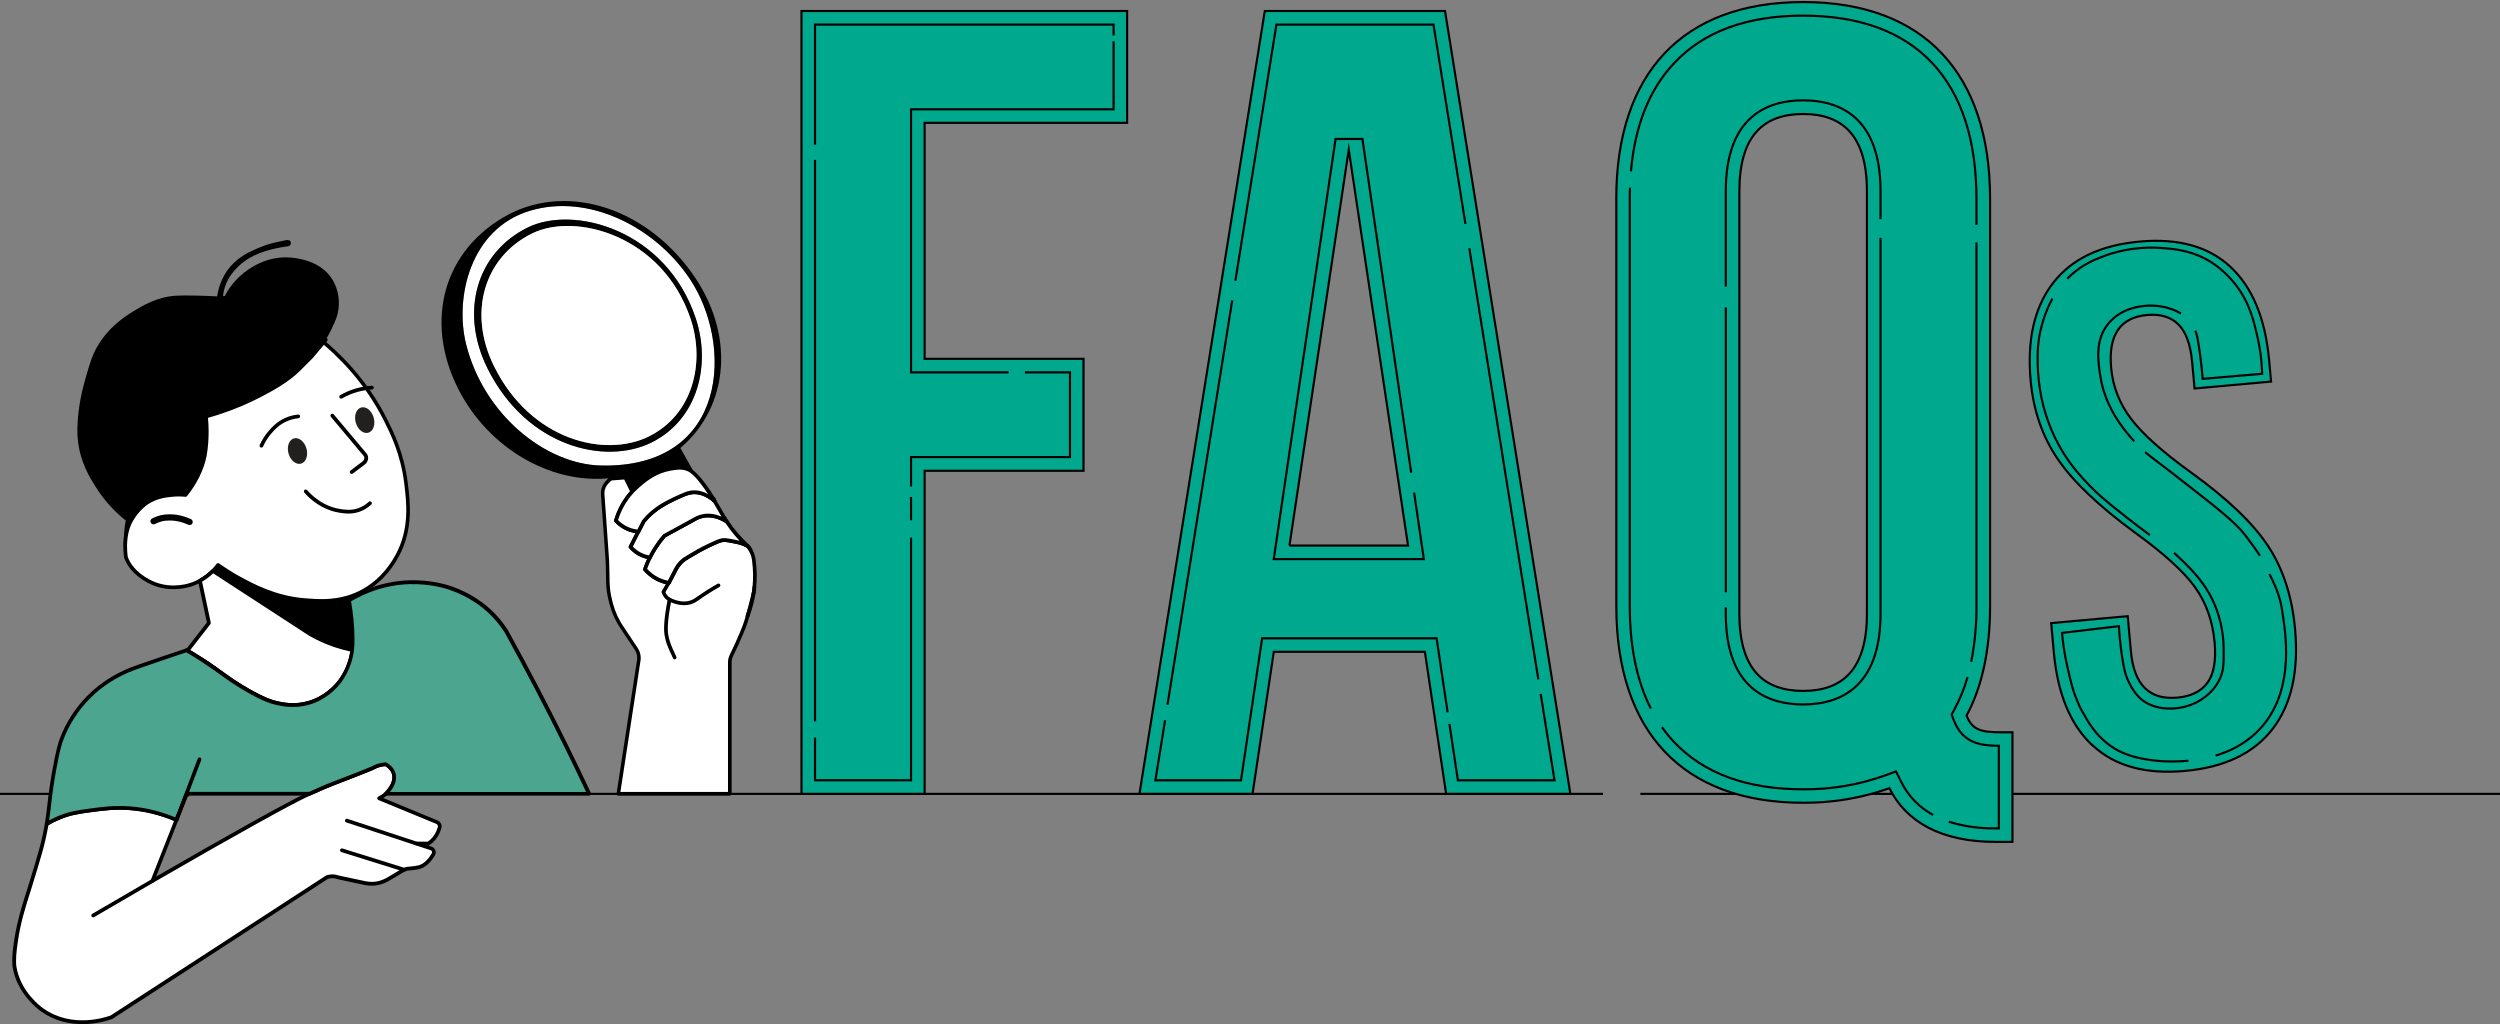 <svg width="498" height="204" viewBox="0 0 498 204" fill="none" xmlns="http://www.w3.org/2000/svg">
<rect x="0" y="0" width="498" height="204" fill="#808080" stroke="none"/>
<g clip-path="url(#clip0_1294_3)">
<path d="M137.306 55.383C130.357 45.117 117.179 38.496 105.564 41.984C93.702 45.547 90.542 59.277 92.85 68.56C96.349 82.612 108.691 92.507 119.743 92.738C145.173 93.275 146.182 68.485 137.314 55.383H137.306ZM129.786 88.142C120.587 92.713 104.927 89.076 97.118 73.395C91.518 62.137 94.918 50.366 105.093 45.332C114.3 40.769 132.657 45.778 138.555 63.302C141.665 72.536 139.109 83.513 129.786 88.142Z" fill="white"/>
<path d="M138.555 63.302C132.656 45.778 114.3 40.777 105.093 45.331C94.918 50.365 91.517 62.145 97.118 73.395C104.927 89.076 120.587 92.721 129.786 88.142C139.109 83.504 141.665 72.527 138.555 63.302ZM129.273 86.935C120.587 91.25 105.804 87.819 98.442 73.015C93.155 62.393 96.365 51.283 105.969 46.522C114.664 42.223 131.986 46.943 137.554 63.484C140.49 72.196 138.075 82.554 129.281 86.927L129.273 86.935Z" fill="black"/>
<path d="M129.273 86.926C120.587 91.241 105.804 87.811 98.442 73.006C93.156 62.384 96.365 51.275 105.97 46.513C114.664 42.215 131.986 46.935 137.554 63.475C140.49 72.188 138.075 82.545 129.281 86.918L129.273 86.926Z" fill="white"/>
<path d="M137.662 54.135C127.958 40.852 112.075 36.272 100.155 43.365C87.614 50.829 84.544 65.262 91.832 78.512C98.202 90.101 111.513 97.607 124.31 94.797L127.056 100.227L138.166 93.929L135.527 89.242C145.339 80.909 146.538 66.295 137.653 54.135H137.662ZM119.735 92.738C108.683 92.507 96.349 82.612 92.842 68.56C90.525 59.277 93.686 45.547 105.556 41.984C117.171 38.496 130.349 45.117 137.298 55.384C146.166 68.485 145.165 93.276 119.727 92.738H119.735Z" fill="black"/>
<path d="M326.76 158.139H497.999" stroke="black" stroke-width="0.429" stroke-miterlimit="10"/>
<path d="M0 158.139H319.316" stroke="black" stroke-width="0.429" stroke-miterlimit="10"/>
<path d="M184.185 71.478H215.835V93.78H184.185V158.132H159.657V2.191H224.521V24.469H184.185V71.47V71.478Z" fill="#00A88E" stroke="black" stroke-width="0.429" stroke-miterlimit="10"/>
<path d="M221.833 8.226V21.774H181.48V74.173H200.928" stroke="black" stroke-width="0.429" stroke-miterlimit="10"/>
<path d="M162.354 28.841V4.895H221.833V7.077" stroke="black" stroke-width="0.429" stroke-miterlimit="10"/>
<path d="M162.354 143.69V31.85" stroke="black" stroke-width="0.429" stroke-miterlimit="10"/>
<path d="M181.48 107.104V155.428H162.354V146.931" stroke="black" stroke-width="0.429" stroke-miterlimit="10"/>
<path d="M181.48 98.996V103.633" stroke="black" stroke-width="0.429" stroke-miterlimit="10"/>
<path d="M204.171 74.173H213.139V91.052H181.48V96.913" stroke="black" stroke-width="0.429" stroke-miterlimit="10"/>
<path d="M287.847 2.191H251.953L226.986 158.124H249.504L253.739 129.837H283.834L288.07 158.124H312.813L287.847 2.191ZM256.858 108.676L268.671 29.817L280.484 108.676H256.85H256.858Z" fill="#00A88E" stroke="black" stroke-width="0.429" stroke-miterlimit="10"/>
<path d="M232.562 140.393L245.459 59.839M288.368 141.897L286.167 127.15H251.415L247.204 155.437H230.155L232.082 143.476M306.906 138.235L309.661 155.437H290.411L288.724 144.195M292.686 49.449L306.435 135.334M246.087 55.929L254.261 4.902H285.555L291.917 44.605M281.113 94.177L271.393 27.684H266.049L253.731 111.378H283.628L281.692 98.128" stroke="black" stroke-width="0.429" stroke-miterlimit="10"/>
<path d="M321.962 39.62C321.962 14.673 335.115 0.414 359.188 0.414C383.261 0.414 396.422 14.673 396.422 39.62V120.703C396.422 129.391 394.859 136.739 391.74 142.534C392.848 145.427 394.643 145.873 398.656 145.873H400.881V167.704H397.539C386.611 167.704 379.72 163.695 376.361 157.016C370.852 158.967 365.036 159.951 359.196 159.909C335.123 159.909 321.97 145.658 321.97 120.703V39.62H321.962ZM346.481 122.265C346.481 133.408 351.387 137.632 359.188 137.632C366.989 137.632 371.894 133.4 371.894 122.265V38.075C371.894 26.932 366.989 22.708 359.188 22.708C351.387 22.708 346.481 26.94 346.481 38.075V122.265Z" fill="#00A88E" stroke="black" stroke-width="0.429" stroke-miterlimit="10"/>
<path d="M385.081 162.34C382.351 160.876 380.142 158.603 378.769 155.834L377.685 153.677L375.419 154.503C370.207 156.355 364.706 157.281 359.172 157.231C348.012 157.231 339.376 154.065 333.494 147.832C332.617 146.898 331.798 145.898 331.062 144.857M391.931 134.896C391.302 137.103 390.433 139.236 389.35 141.261L388.762 142.344L389.209 143.501C390.946 147.998 394.412 148.535 398.168 148.568V165.009H397.523C394.363 165.067 391.219 164.621 388.2 163.687M393.709 48.283V120.703C393.742 124.448 393.386 128.184 392.658 131.854M324.883 34.123C325.685 24.989 328.58 17.74 333.527 12.541C339.384 6.283 348.02 3.117 359.18 3.117C370.339 3.117 378.984 6.283 384.858 12.516C390.731 18.748 393.709 27.866 393.709 39.62V44.82M328.845 141.137C326.049 135.623 324.651 128.787 324.651 120.703V39.62C324.651 38.868 324.651 38.133 324.692 37.397M343.777 120.992V122.257C343.777 137.194 352.157 140.327 359.188 140.327C366.22 140.327 374.6 137.194 374.6 122.257V47.366M343.785 61.253V117.983M374.6 43.654V38.058C374.6 23.13 366.22 19.988 359.188 19.988C352.157 19.988 343.777 23.121 343.777 38.058V57.078" stroke="black" stroke-width="0.429" stroke-miterlimit="10"/>
<path d="M416.872 148.534C412.463 144.459 409.882 138.267 409.129 129.977L408.6 124.124L423.838 122.744L424.475 129.77C425.079 136.408 428.164 139.474 433.732 138.97C436.462 138.722 438.472 137.73 439.737 135.986C441.003 134.25 441.475 131.572 441.152 127.96C440.763 123.669 439.44 119.974 437.189 116.883C434.939 113.791 430.969 110.196 425.277 106.079C418.097 100.822 412.984 95.953 409.915 91.456C406.846 86.96 405.043 81.735 404.505 75.784C403.769 67.683 405.25 61.227 408.947 56.408C412.645 51.597 418.403 48.836 426.22 48.125C433.938 47.423 439.977 49.117 444.337 53.192C448.696 57.276 451.253 63.467 452.005 71.758L452.394 76.007L437.156 77.387L436.677 72.114C436.354 68.6 435.436 66.096 433.93 64.616C432.416 63.128 430.34 62.508 427.701 62.748C422.324 63.236 419.941 66.749 420.537 73.287C420.876 76.999 422.192 80.371 424.483 83.405C426.775 86.447 430.77 90.018 436.462 94.126C443.733 99.367 448.854 104.269 451.832 108.815C454.81 113.37 456.588 118.867 457.176 125.306C457.937 133.705 456.448 140.334 452.709 145.194C448.961 150.063 443.137 152.857 435.229 153.568C427.411 154.279 421.306 152.601 416.897 148.517L416.872 148.534Z" fill="#00A88E" stroke="black" stroke-width="0.429" stroke-miterlimit="10"/>
<path d="M450.169 110.691C449.524 109.675 448.374 108.096 447.406 106.815C445.14 103.822 441.45 101.086 434.112 95.333C430.373 92.398 428.644 91.2 427.312 90.067" stroke="black" stroke-width="0.429" stroke-miterlimit="10"/>
<path d="M441.351 150.518C443.998 149.724 446.86 148.369 449.317 146.062C457.093 138.78 455.447 127.307 454.768 122.702C454.487 120.793 454.272 118.569 452.08 114.354" stroke="black" stroke-width="0.429" stroke-miterlimit="10"/>
<path d="M433.078 110.138C433.359 110.386 433.665 110.667 434.021 111.006C436.734 113.601 439.687 116.486 441.474 121.231C442.864 124.918 442.955 128.158 442.955 129.348C442.955 131.754 443.054 133.357 442.194 135.225C440.688 138.491 437.661 139.896 436.809 140.251C433.541 141.623 429.008 141.574 426.303 139.086C424.789 137.689 423.912 135.589 423.697 135.052C423.308 134.068 423.143 133.258 422.977 132.357C422.663 130.621 422.291 128.067 422.075 124.727C418.303 125.174 414.531 125.628 410.759 126.075C410.908 127.778 411.197 130.142 411.834 132.894C412.661 136.465 412.926 137.68 414.167 140.541C414.407 141.094 415.176 142.392 415.367 142.731C416.053 143.954 418.27 147.972 422.861 149.956C426.65 151.592 431.241 151.725 433.268 151.683C433.847 151.675 434.782 151.65 435.94 151.543" stroke="black" stroke-width="0.429" stroke-miterlimit="10"/>
<path d="M408.839 59.491C407.648 61.624 407.077 63.575 406.755 64.707C405.828 67.972 405.87 70.568 405.919 72.783C405.994 76.081 406.622 82.942 410.825 89.894C412.794 93.151 414.895 95.333 416.334 96.829C417.542 98.086 419.006 99.466 423.788 103.203C425.69 104.69 427.121 105.765 428.238 106.583" stroke="black" stroke-width="0.429" stroke-miterlimit="10"/>
<path d="M437.305 65.865C437.611 66.609 437.751 67.303 437.826 67.816C437.95 68.559 438.074 69.312 438.182 70.089C438.446 71.949 438.645 73.751 438.777 75.47C442.731 75.131 446.677 74.792 450.632 74.453C450.541 71.56 450.144 69.146 449.73 67.336C448.977 63.98 448.133 60.211 445.18 56.508C443.071 53.862 440.854 52.465 440.332 52.143C436.535 49.812 432.937 49.564 430.331 49.39C424.805 49.018 420.636 50.44 419.138 51.002C417.534 51.614 415.474 52.391 413.273 54.176C412.736 54.606 412.247 55.053 411.801 55.516" stroke="black" stroke-width="0.429" stroke-miterlimit="10"/>
<path d="M423.73 86.282C421.712 83.802 419.238 80.116 418.419 75.115C417.931 72.097 417.236 67.832 419.975 64.468C422.862 60.93 427.536 60.864 428.479 60.88C429.116 60.88 432.011 60.922 434.443 62.476" stroke="black" stroke-width="0.429" stroke-miterlimit="10"/>
<path d="M425.128 87.919C424.714 87.448 424.235 86.902 423.73 86.282" stroke="black" stroke-width="0.429" stroke-miterlimit="10"/>
<path d="M67.296 62.384C66.998 63.599 66.319 64.98 65.972 65.691C65.6 66.459 65.227 67.104 64.905 67.633C64.863 67.674 62.067 71.022 62.026 71.055C59.611 73.469 59.445 73.634 59.379 73.701C57.12 75.941 53.646 77.767 51.934 78.66C49.386 79.999 45.721 81.653 41.014 82.959C41.097 83.703 41.179 84.719 41.179 85.934C41.179 86.48 41.171 88.786 40.766 90.811C40.087 94.217 38.259 96.953 36.961 98.582C36.282 98.515 35.339 98.466 34.231 98.582C33.048 98.697 31.211 98.887 29.35 100.069C29.35 100.069 27.464 101.26 26.124 103.624C25.048 105.525 24.692 108.088 25.056 110.948C25.023 110.849 24.99 110.749 24.965 110.642C24.544 109.137 24.651 107.368 24.717 106.261C24.784 105.194 24.924 104.318 25.048 103.698C23.137 102.161 20.912 99.962 19.009 96.92C17.843 95.06 16.031 92.093 15.535 87.91C15.32 86.133 15.419 84.761 15.535 83.198C15.585 82.545 15.816 79.57 17.049 75.321C17.917 72.32 18.356 70.824 19.307 69.154C21.623 65.095 24.982 62.979 26.587 61.996C28.291 60.954 31.195 59.169 34.909 58.912C36.729 58.788 40.435 58.912 41.113 58.937C42.015 58.97 42.76 59.003 43.256 59.036C43.471 57.581 44.075 55.226 45.878 53.109C47.632 51.059 49.717 50.15 51.52 49.373C53.307 48.605 54.829 48.29 55.3 48.2C55.971 48.067 56.541 47.91 57.013 47.836C57.203 47.803 57.402 47.811 57.6 47.869C57.633 47.885 57.675 47.894 57.7 47.91C57.939 48.026 57.981 48.414 57.89 48.671C57.799 48.894 57.584 49.034 57.352 49.059C56.93 49.109 56.359 49.191 55.698 49.324C53.671 49.737 49.948 50.481 47.152 53.399C46.59 53.986 45.465 55.184 44.828 57.11C44.58 57.863 44.472 58.516 44.422 58.978C44.538 58.978 44.662 58.962 44.778 58.962C45.407 57.755 46.788 55.515 49.41 53.73C50.461 53.01 53.572 50.96 57.848 51.307C58.924 51.398 63.987 51.803 66.336 55.879C67.486 57.871 67.767 60.367 67.271 62.376L67.296 62.384Z" fill="black"/>
<path d="M79.15 110.634C78.497 111.849 76.511 115.42 72.284 117.743C71.316 118.272 70.365 118.668 69.43 118.958C66.204 119.958 63.218 119.735 60.876 119.561C54.862 119.115 50.362 116.668 47.649 115.18C45.837 114.196 44.406 113.238 43.43 112.535C43.215 112.824 42.884 113.246 42.404 113.725C41.784 114.353 40.923 115.073 39.823 115.676C39.319 115.957 38.756 116.205 38.136 116.42C37.532 116.627 33.594 117.891 29.615 115.759C28.912 115.378 26.058 113.849 25.082 110.94C24.718 108.071 25.065 105.517 26.149 103.616C27.489 101.252 29.375 100.061 29.375 100.061C31.236 98.879 33.073 98.697 34.256 98.573C35.364 98.458 36.307 98.507 36.986 98.573C38.284 96.945 40.113 94.209 40.791 90.803C41.196 88.778 41.205 86.472 41.205 85.926C41.205 84.711 41.122 83.694 41.039 82.95C45.746 81.644 49.403 79.991 51.959 78.652C53.663 77.759 57.146 75.933 59.404 73.692C59.47 73.626 59.636 73.461 62.051 71.047C62.093 71.006 64.888 67.658 64.93 67.625C64.798 67.84 64.674 68.038 64.566 68.212C71.358 73.949 74.989 79.958 76.859 83.686C78.166 86.29 80.192 90.423 80.912 96.242C81.392 100.119 82.029 105.319 79.175 110.617L79.15 110.634Z" fill="white"/>
<path d="M64.086 120.09C62.92 120.09 61.836 120.008 60.852 119.933C54.747 119.479 50.189 116.99 47.467 115.511C46.11 114.767 44.779 113.94 43.505 113.056C43.248 113.378 42.967 113.692 42.669 113.998C41.867 114.808 40.973 115.486 39.997 116.015C39.443 116.321 38.855 116.577 38.252 116.784C37.168 117.148 33.338 118.189 29.433 116.098C26.381 114.453 25.189 112.452 24.718 111.064C24.718 111.039 24.701 111.014 24.701 110.989C24.321 107.997 24.701 105.385 25.81 103.434C27.076 101.202 28.813 99.979 29.144 99.764C29.144 99.764 29.152 99.764 29.16 99.756C31.096 98.524 33.04 98.334 34.198 98.21C35.05 98.127 35.927 98.119 36.796 98.193C38.657 95.821 39.898 93.242 40.402 90.746C40.766 88.902 40.808 86.778 40.808 85.943C40.808 84.968 40.75 83.975 40.642 83.008C40.626 82.826 40.733 82.661 40.915 82.612C44.729 81.554 48.377 80.115 51.76 78.346C53.431 77.47 56.898 75.651 59.115 73.453C59.156 73.411 59.247 73.32 60.041 72.527L61.754 70.816C61.795 70.766 62.531 69.89 63.185 69.105C64.599 67.418 64.608 67.41 64.624 67.394C64.756 67.261 64.972 67.245 65.12 67.361C65.269 67.476 65.311 67.683 65.211 67.848C65.145 67.964 65.079 68.072 65.013 68.171C70.158 72.576 74.237 77.751 77.148 83.554C78.398 86.05 80.499 90.233 81.235 96.234C81.715 100.111 82.368 105.426 79.457 110.832C77.728 114.039 75.37 116.486 72.442 118.09C71.507 118.602 70.522 119.024 69.521 119.338C67.586 119.941 65.741 120.115 64.07 120.115L64.086 120.09ZM43.43 112.171C43.505 112.171 43.579 112.196 43.645 112.237C44.977 113.188 46.383 114.073 47.823 114.858C50.495 116.313 54.962 118.751 60.901 119.189C63.251 119.363 66.171 119.586 69.323 118.602C70.282 118.305 71.217 117.908 72.111 117.42C74.907 115.883 77.165 113.544 78.828 110.46C81.624 105.261 80.987 100.086 80.524 96.309C79.804 90.431 77.736 86.323 76.503 83.868C73.633 78.14 69.596 73.031 64.516 68.691C64.285 68.964 64.028 69.27 63.78 69.568C62.333 71.295 62.324 71.303 62.3 71.328L59.652 73.974C57.353 76.255 53.82 78.107 52.116 78.999C48.774 80.752 45.184 82.174 41.428 83.24C41.519 84.133 41.56 85.042 41.56 85.943C41.56 87.001 41.503 89.051 41.139 90.894C40.601 93.564 39.261 96.309 37.259 98.822C37.176 98.921 37.06 98.979 36.928 98.962C36.043 98.871 35.149 98.871 34.273 98.962C33.106 99.078 31.344 99.26 29.557 100.392C29.243 100.599 27.638 101.731 26.463 103.814C25.446 105.616 25.09 108.055 25.438 110.874C25.868 112.13 26.976 113.94 29.781 115.445C33.42 117.396 37.002 116.428 38.012 116.081C38.574 115.891 39.12 115.651 39.641 115.37C40.551 114.874 41.387 114.238 42.14 113.486C42.504 113.114 42.834 112.725 43.124 112.337C43.199 112.237 43.306 112.188 43.422 112.188L43.43 112.171Z" fill="black"/>
<path d="M70.167 129.48C70.101 130.051 69.993 130.629 69.828 131.241C69.174 133.696 67.991 135.308 67.735 135.647C66.883 136.779 64.814 139.11 61.34 140.053C58.652 140.78 56.435 140.326 55.169 140.053C54.209 139.846 52.795 139.441 49.767 137.738C46.657 135.994 44.82 134.564 42.934 133.225C41.503 132.208 39.584 130.927 37.201 129.538C37.284 129.513 37.367 129.48 37.449 129.456C38.839 127.67 40.221 125.893 41.61 124.107C41.015 121.297 40.419 118.495 39.824 115.684C40.932 115.081 41.784 114.362 42.404 113.733C48.865 117.933 55.326 122.14 61.779 126.339C63.077 127.083 64.74 127.893 66.742 128.571C67.966 128.984 69.116 129.274 70.167 129.48Z" fill="white"/>
<path d="M58.37 140.813C56.939 140.813 55.789 140.565 55.094 140.408C54.044 140.185 52.563 139.722 49.585 138.052C47.012 136.606 45.267 135.349 43.728 134.241C43.389 133.993 43.05 133.754 42.711 133.514C40.858 132.2 38.988 131.001 37.003 129.844C36.879 129.77 36.804 129.629 36.821 129.48C36.837 129.331 36.937 129.207 37.077 129.166H37.102C37.102 129.166 37.176 129.133 37.218 129.125L41.205 124.008L39.46 115.75C39.426 115.593 39.501 115.428 39.65 115.345C40.56 114.849 41.395 114.213 42.148 113.46C42.272 113.336 42.471 113.312 42.62 113.411L47.285 116.444C52.191 119.635 57.096 122.826 62.002 126.017C63.541 126.893 65.187 127.637 66.874 128.207C67.983 128.579 69.116 128.885 70.249 129.108C70.44 129.15 70.572 129.323 70.547 129.513C70.481 130.125 70.365 130.712 70.2 131.324C69.579 133.655 68.487 135.275 68.041 135.862C67.073 137.151 64.922 139.457 61.448 140.4C60.339 140.706 59.297 140.805 58.37 140.805V140.813ZM37.88 129.497C39.7 130.58 41.428 131.696 43.149 132.911C43.488 133.15 43.827 133.398 44.167 133.646C45.763 134.795 47.409 135.986 49.949 137.407C52.844 139.028 54.251 139.466 55.252 139.681C56.418 139.937 58.594 140.408 61.249 139.681C64.508 138.796 66.527 136.622 67.445 135.415C67.859 134.861 68.893 133.34 69.48 131.133C69.604 130.671 69.695 130.224 69.761 129.77C68.711 129.546 67.66 129.257 66.635 128.918C64.897 128.331 63.201 127.571 61.605 126.653C56.683 123.454 51.777 120.263 46.872 117.073L42.462 114.204C41.784 114.857 41.048 115.411 40.254 115.874L41.983 124.033C42.008 124.14 41.983 124.256 41.908 124.339L37.888 129.505L37.88 129.497Z" fill="black"/>
<path d="M85.313 168.034H82.947C83.923 168.356 84.9 168.679 85.876 169.001C86.372 169.166 86.579 169.745 86.314 170.191C85.735 171.175 84.775 172.398 83.452 172.746C82.947 172.878 81.955 172.994 81.136 173.051C80.474 173.093 78.356 174.589 77.024 175.283C76.594 175.506 75.543 176.036 74.104 176.052C73.533 176.052 73.053 175.986 72.723 175.912C70.952 175.531 69.174 175.159 67.403 174.779C67.056 174.647 66.452 174.473 65.724 174.589C65.484 174.622 65.269 174.688 65.087 174.754L22.203 202.628C21.566 202.867 14.418 205.455 8.421 201.198C7.85 200.793 3.78 197.809 2.912 192.708C2.829 192.237 2.63 190.898 3.242 187.087C3.937 182.731 4.913 180.078 6.113 176.184C7.801 170.704 8.644 167.968 9.24 164.504C9.265 164.38 9.281 164.256 9.306 164.141C10.042 163.694 10.886 163.248 11.854 162.851C13.98 161.975 15.717 161.727 18.025 161.421C20.399 161.107 22.724 160.793 25.628 160.983C27.803 161.123 31.195 161.603 35.157 163.322L30.368 175.482C46.325 166.248 57.692 159.966 60.794 158.52C61.1 158.379 61.389 158.247 61.671 158.123C63.615 157.238 64.889 156.701 64.889 156.701C66.948 155.841 68.007 155.494 71.424 154.139C73.211 153.428 74.112 153.072 74.278 152.981C74.468 152.874 74.906 152.626 75.56 152.444C76.089 152.295 76.536 152.254 76.842 152.237C77.215 152.444 78.083 152.99 78.414 154.015C78.902 155.519 77.885 156.891 77.504 157.404C77.297 157.685 77.074 157.924 76.859 158.123C76.354 158.586 75.85 158.867 75.519 159.016C79.159 160.52 82.798 162.016 86.438 163.521C86.438 163.521 86.918 163.669 87.307 163.934C87.563 164.174 87.654 164.537 87.563 164.876C87.348 165.637 86.91 166.678 85.983 167.521C85.76 167.728 85.537 167.893 85.322 168.034H85.313Z" fill="white"/>
<path d="M16.395 204C13.889 204 10.936 203.438 8.206 201.495C7.412 200.933 3.408 197.85 2.539 192.766C2.465 192.328 2.233 190.981 2.87 187.029C3.457 183.384 4.243 180.863 5.162 177.953C5.352 177.35 5.542 176.73 5.749 176.077C7.428 170.621 8.272 167.877 8.868 164.446C8.884 164.355 8.901 164.273 8.909 164.19L8.926 164.091C8.942 163.983 9.008 163.884 9.099 163.826C9.943 163.314 10.812 162.876 11.697 162.512C13.922 161.594 15.792 161.346 17.959 161.057C20.292 160.743 22.699 160.421 25.636 160.611C28.903 160.826 32.154 161.619 35.29 162.975C35.472 163.058 35.563 163.264 35.488 163.454L31.096 174.622C45.506 166.29 57.311 159.718 60.628 158.181L61.505 157.776C63.432 156.899 64.723 156.354 64.74 156.354C65.873 155.883 66.717 155.56 67.792 155.147C68.661 154.816 69.744 154.403 71.283 153.791C72.764 153.204 73.939 152.741 74.096 152.659C74.294 152.543 74.766 152.279 75.452 152.088C75.891 151.964 76.346 151.89 76.817 151.865C76.892 151.865 76.958 151.873 77.016 151.915C77.628 152.254 78.43 152.865 78.761 153.907C79.307 155.593 78.207 157.073 77.793 157.635C77.587 157.916 77.355 158.172 77.099 158.404C76.85 158.635 76.594 158.817 76.362 158.974C78.248 159.751 80.143 160.536 82.029 161.313L86.554 163.182C86.653 163.215 87.117 163.372 87.505 163.636C87.505 163.636 87.514 163.636 87.522 163.644C87.538 163.661 87.555 163.669 87.572 163.686C87.919 164.008 88.051 164.521 87.919 164.992C87.596 166.133 87.025 167.083 86.231 167.811C86.008 168.017 85.768 168.199 85.52 168.364C85.462 168.406 85.388 168.422 85.313 168.422H85.272L85.991 168.662C86.331 168.769 86.604 169.034 86.728 169.365C86.852 169.704 86.819 170.076 86.637 170.39C86.025 171.423 84.999 172.737 83.543 173.117C82.972 173.266 81.938 173.382 81.16 173.432C80.829 173.456 79.704 174.134 78.885 174.638C78.298 174.994 77.694 175.366 77.198 175.622C76.776 175.837 75.667 176.416 74.112 176.432C73.632 176.432 73.136 176.391 72.656 176.292L67.337 175.159C67.337 175.159 67.296 175.151 67.279 175.143C66.791 174.953 66.27 174.895 65.79 174.969C65.617 174.994 65.443 175.035 65.269 175.101L22.418 202.95C22.418 202.95 22.368 202.975 22.343 202.983C21.897 203.148 19.498 204.008 16.404 204.008L16.395 204ZM9.637 164.372C9.629 164.438 9.612 164.504 9.604 164.57C9 168.05 8.156 170.803 6.469 176.283C6.262 176.945 6.072 177.573 5.881 178.168C4.938 181.177 4.185 183.549 3.615 187.145C3.209 189.691 3.093 191.534 3.284 192.642C4.103 197.436 7.891 200.354 8.644 200.883C14.361 204.934 21.119 202.628 22.046 202.28L64.897 174.432C64.897 174.432 64.946 174.407 64.971 174.399C65.211 174.308 65.443 174.25 65.683 174.217C66.287 174.126 66.924 174.192 67.519 174.415L72.814 175.539C73.244 175.63 73.682 175.672 74.112 175.672C75.494 175.655 76.495 175.134 76.867 174.944C77.338 174.696 77.934 174.333 78.505 173.985C79.804 173.192 80.631 172.704 81.119 172.671C81.988 172.613 82.931 172.489 83.361 172.382C84.56 172.068 85.462 170.91 86 170.001C86.074 169.885 86.082 169.745 86.033 169.613C86.008 169.538 85.933 169.414 85.76 169.356L82.831 168.389C82.658 168.331 82.55 168.158 82.583 167.976C82.616 167.794 82.765 167.662 82.956 167.662H85.206C85.388 167.538 85.561 167.397 85.727 167.249C86.422 166.612 86.918 165.777 87.207 164.777C87.265 164.579 87.207 164.364 87.075 164.223C86.744 164.008 86.331 163.876 86.331 163.876C86.322 163.876 86.314 163.876 86.297 163.868L81.756 161.991C79.63 161.115 77.504 160.239 75.378 159.363C75.237 159.305 75.155 159.173 75.146 159.024C75.146 158.875 75.229 158.743 75.361 158.677C75.676 158.528 76.139 158.271 76.602 157.842C76.817 157.643 77.024 157.42 77.198 157.18C77.554 156.709 78.48 155.453 78.05 154.13C77.802 153.378 77.223 152.899 76.743 152.617C76.371 152.642 76.007 152.708 75.651 152.808C75.047 152.973 74.633 153.204 74.46 153.304C74.269 153.411 73.55 153.692 71.556 154.486C70.009 155.097 68.925 155.511 68.057 155.85C66.998 156.255 66.154 156.577 65.029 157.048C65.021 157.048 63.739 157.585 61.819 158.462L60.951 158.858C58.155 160.156 47.665 165.901 30.558 175.804C30.417 175.887 30.252 175.87 30.128 175.763C30.004 175.655 29.962 175.49 30.02 175.341L34.678 163.52C31.716 162.281 28.672 161.553 25.603 161.355C22.741 161.165 20.474 161.47 18.083 161.793C15.626 162.124 14.021 162.363 11.986 163.206C11.192 163.537 10.398 163.926 9.637 164.38V164.372Z" fill="black"/>
<path d="M82.948 168.406C82.948 168.406 82.873 168.406 82.832 168.39L68.984 163.827C68.785 163.761 68.678 163.554 68.744 163.356C68.81 163.157 69.017 163.058 69.216 163.116L83.064 167.679C83.262 167.745 83.37 167.952 83.304 168.15C83.254 168.307 83.105 168.406 82.948 168.406Z" fill="black"/>
<path d="M80.515 173.63C80.515 173.63 80.44 173.63 80.407 173.614L68.007 169.737C67.808 169.679 67.701 169.464 67.759 169.266C67.817 169.067 68.032 168.96 68.222 169.018L80.622 172.894C80.821 172.952 80.928 173.167 80.871 173.366C80.821 173.523 80.672 173.63 80.515 173.63Z" fill="black"/>
<path d="M18.563 182.731C18.439 182.731 18.306 182.665 18.24 182.55C18.133 182.376 18.199 182.145 18.372 182.037C22.368 179.69 26.339 177.375 30.177 175.16C30.351 175.061 30.582 175.118 30.69 175.292C30.789 175.474 30.731 175.697 30.558 175.804C26.728 178.028 22.757 180.343 18.761 182.682C18.703 182.715 18.637 182.731 18.571 182.731H18.563Z" fill="black"/>
<path d="M37.201 158.743C37.126 158.743 37.052 158.726 36.977 158.701C36.655 158.577 36.498 158.214 36.63 157.9L39.277 151.179C39.401 150.857 39.765 150.7 40.08 150.832C40.402 150.956 40.559 151.32 40.427 151.634L37.78 158.354C37.681 158.602 37.449 158.751 37.201 158.751V158.743Z" fill="black"/>
<path d="M70.274 127.158C70.274 127.968 70.258 128.712 70.167 129.472C69.116 129.266 67.966 128.968 66.742 128.563C64.74 127.894 63.085 127.075 61.778 126.331C55.318 122.132 48.857 117.925 42.404 113.725C42.876 113.246 43.215 112.824 43.43 112.535C44.406 113.23 45.837 114.188 47.649 115.18C50.371 116.66 54.863 119.107 60.877 119.561C63.226 119.735 66.212 119.966 69.43 118.958C69.472 119.173 69.513 119.38 69.546 119.578C70.117 122.81 70.258 125.381 70.274 127.158Z" fill="black"/>
<path d="M77.496 157.404C77.876 156.891 78.894 155.519 78.406 154.015C78.075 152.99 77.206 152.444 76.834 152.238C76.536 152.254 76.081 152.295 75.552 152.444C74.906 152.626 74.46 152.874 74.269 152.981C74.104 153.072 73.202 153.428 71.415 154.139C67.999 155.494 66.948 155.842 64.88 156.701C64.88 156.701 63.606 157.23 61.662 158.123H37.201L35.157 163.322C31.195 161.611 27.803 161.132 25.628 160.983C22.724 160.793 20.391 161.107 18.025 161.421C15.709 161.735 13.98 161.975 11.854 162.851C10.895 163.248 10.042 163.694 9.306 164.141C9.703 161.768 9.794 160.33 10.075 158.115C10.233 156.891 10.456 155.42 10.812 153.436C11.573 149.212 11.995 147.964 12.342 147.071C13.963 142.889 16.396 140.152 17.554 138.97C20.548 135.92 23.609 134.449 25.082 133.763C26.207 133.242 28.548 132.44 33.189 130.87C34.827 130.316 36.216 129.853 37.209 129.522C39.6 130.911 41.511 132.192 42.942 133.209C44.836 134.548 46.664 135.978 49.775 137.722C52.803 139.425 54.217 139.83 55.177 140.037C56.442 140.309 58.659 140.764 61.348 140.037C64.822 139.094 66.891 136.763 67.743 135.631C67.999 135.292 69.182 133.672 69.835 131.225C70.001 130.613 70.109 130.035 70.175 129.464C70.266 128.704 70.282 127.96 70.282 127.15C70.266 125.373 70.133 122.802 69.554 119.57C72.177 117.991 75.635 116.511 79.82 116.081C84.875 115.561 88.746 116.801 89.582 117.073C94.223 118.619 97.077 121.273 97.846 122.033C99.219 123.372 100.179 124.678 100.824 125.67C104.894 133.035 108.931 140.748 112.893 148.807C114.432 151.94 115.921 155.04 117.361 158.115H76.85C77.066 157.916 77.289 157.677 77.496 157.396V157.404Z" fill="#4BA58F"/>
<path d="M9.298 164.513C9.224 164.513 9.149 164.488 9.092 164.447C8.967 164.364 8.91 164.224 8.934 164.075C9.191 162.529 9.323 161.38 9.456 160.157C9.53 159.504 9.604 158.834 9.704 158.065C9.894 156.602 10.126 155.106 10.448 153.362C11.209 149.146 11.631 147.873 11.995 146.931C13.17 143.889 15.006 141.046 17.29 138.706C20.392 135.54 23.568 134.061 24.925 133.424C26.075 132.887 28.408 132.093 33.065 130.514C34.711 129.961 36.093 129.498 37.094 129.167C37.193 129.134 37.309 129.142 37.4 129.2C39.402 130.366 41.288 131.581 43.166 132.912C43.505 133.151 43.844 133.399 44.183 133.647C45.78 134.796 47.426 135.987 49.966 137.408C52.861 139.029 54.267 139.467 55.268 139.682C56.435 139.938 58.61 140.409 61.266 139.682C64.525 138.797 66.543 136.623 67.462 135.416C67.875 134.862 68.909 133.341 69.497 131.134C69.654 130.556 69.761 130.002 69.819 129.432C69.894 128.779 69.927 128.101 69.919 127.158C69.902 124.761 69.662 122.232 69.199 119.636C69.174 119.487 69.24 119.33 69.373 119.248C72.657 117.272 76.156 116.082 79.788 115.71C84.519 115.222 88.3 116.255 89.698 116.718C93.975 118.14 96.804 120.488 98.111 121.761C99.244 122.868 100.27 124.108 101.139 125.464C101.139 125.464 101.147 125.48 101.155 125.489C105.333 133.044 109.395 140.839 113.233 148.642C114.772 151.767 116.277 154.9 117.708 157.958C117.766 158.074 117.75 158.206 117.684 158.313C117.617 158.421 117.493 158.487 117.369 158.487H76.859C76.702 158.487 76.57 158.396 76.512 158.247C76.454 158.107 76.495 157.941 76.611 157.834C76.826 157.636 77.033 157.412 77.207 157.173C77.562 156.702 78.489 155.445 78.059 154.123C77.811 153.37 77.231 152.891 76.752 152.61C76.379 152.635 76.015 152.701 75.66 152.8C75.056 152.965 74.642 153.197 74.469 153.296C74.278 153.403 73.558 153.684 71.565 154.478C70.018 155.09 68.934 155.503 68.066 155.842C67.007 156.247 66.163 156.569 65.038 157.04C65.03 157.04 63.747 157.578 61.828 158.454C61.779 158.479 61.729 158.487 61.671 158.487H37.458L35.505 163.455C35.472 163.546 35.398 163.62 35.299 163.662C35.208 163.703 35.1 163.703 35.009 163.662C31.948 162.339 28.78 161.562 25.603 161.355C22.741 161.165 20.474 161.471 18.084 161.794C15.627 162.124 14.022 162.364 11.987 163.207C11.143 163.554 10.299 163.976 9.497 164.472C9.439 164.505 9.373 164.53 9.307 164.53L9.298 164.513ZM37.152 129.936C36.167 130.266 34.844 130.705 33.288 131.234C28.805 132.755 26.331 133.589 25.223 134.11C23.899 134.73 20.814 136.168 17.811 139.235C15.594 141.5 13.823 144.253 12.682 147.204C12.326 148.113 11.921 149.353 11.168 153.503C10.854 155.238 10.622 156.718 10.432 158.165C10.332 158.925 10.258 159.595 10.184 160.248C10.068 161.264 9.96 162.24 9.778 163.43C10.407 163.083 11.044 162.777 11.689 162.513C13.914 161.595 15.784 161.347 17.951 161.058C20.284 160.744 22.691 160.421 25.628 160.611C28.772 160.818 31.899 161.562 34.926 162.827L36.829 157.983C36.887 157.842 37.019 157.743 37.176 157.743H61.563C63.45 156.883 64.707 156.363 64.724 156.354C65.857 155.883 66.701 155.561 67.776 155.148C68.645 154.817 69.728 154.404 71.267 153.792C72.748 153.205 73.922 152.742 74.08 152.659C74.278 152.544 74.75 152.279 75.436 152.089C75.875 151.965 76.33 151.891 76.801 151.866C76.876 151.866 76.942 151.874 77 151.915C77.612 152.254 78.415 152.866 78.745 153.908C79.291 155.594 78.191 157.074 77.778 157.636C77.778 157.636 77.72 157.718 77.686 157.76H116.749C115.392 154.875 113.978 151.932 112.53 148.989C108.7 141.203 104.638 133.424 100.469 125.885C99.625 124.588 98.649 123.389 97.549 122.323C96.291 121.091 93.553 118.826 89.425 117.454C88.068 116.999 84.412 116.007 79.821 116.479C76.379 116.834 73.054 117.95 69.927 119.785C70.365 122.331 70.597 124.819 70.614 127.175C70.614 128.142 70.589 128.853 70.506 129.539C70.44 130.142 70.324 130.738 70.159 131.349C69.538 133.68 68.446 135.301 67.999 135.887C67.032 137.177 64.881 139.483 61.406 140.426C58.577 141.194 56.195 140.682 55.053 140.426C54.002 140.202 52.522 139.739 49.544 138.07C46.971 136.623 45.225 135.367 43.687 134.259C43.348 134.011 43.008 133.771 42.669 133.532C40.858 132.25 39.038 131.077 37.11 129.944L37.152 129.936Z" fill="black"/>
<path d="M149.507 109.956C149.366 109.956 149.234 109.874 149.168 109.741C149.126 109.659 149.085 109.576 149.044 109.502C148.887 109.229 148.787 109.13 148.729 109.097C148.556 108.981 148.506 108.75 148.622 108.584C148.738 108.411 148.969 108.361 149.135 108.477C149.325 108.601 149.507 108.816 149.689 109.138C149.739 109.229 149.788 109.328 149.838 109.427C149.929 109.617 149.838 109.832 149.664 109.923C149.614 109.948 149.557 109.956 149.507 109.956Z" fill="black"/>
<path d="M136.255 120.553C135.27 120.553 134.468 120.272 134.096 120.14C133.831 120.049 133.517 119.933 133.211 119.76C132.855 119.562 132.557 119.314 132.317 119.008C132.086 118.718 131.92 118.396 131.796 118.024C131.763 117.917 131.779 117.809 131.829 117.718C132.193 117.123 132.541 116.528 132.888 115.916C132.987 115.734 133.219 115.676 133.393 115.776C133.575 115.875 133.641 116.106 133.533 116.28C133.211 116.858 132.888 117.404 132.549 117.958C132.632 118.181 132.747 118.379 132.888 118.553C133.07 118.784 133.285 118.966 133.558 119.115C133.814 119.256 134.087 119.355 134.336 119.446C134.815 119.619 136.106 120.074 137.487 119.628C138.042 119.446 138.389 119.206 138.786 118.917L138.852 118.867C140.093 117.991 141.475 117.115 142.939 116.288C143.121 116.189 143.344 116.247 143.444 116.429C143.543 116.611 143.485 116.834 143.303 116.933C141.855 117.751 140.507 118.611 139.283 119.479L139.216 119.528C138.803 119.818 138.373 120.124 137.711 120.339C137.198 120.504 136.702 120.562 136.238 120.562L136.255 120.553Z" fill="black"/>
<path d="M150.269 117.016C150.244 117.256 150.211 117.495 150.178 117.743C150.161 117.892 150.136 118.041 150.111 118.19C149.665 119.942 149.367 121.133 148.978 122.521V122.538C148.887 122.852 148.796 123.183 148.697 123.521C148.457 124.332 148.209 124.951 147.704 126.167C147.224 127.332 146.563 128.837 145.702 130.581C145.495 130.994 145.388 131.457 145.388 131.928V158.115H123.185C124.541 149.237 125.906 140.368 127.263 131.498C127.379 130.73 127.213 129.944 126.783 129.291C126.08 128.233 125.294 127.035 124.417 125.729C123.706 124.67 123.549 124.439 123.317 124.017C122.366 122.348 121.787 120.612 121.414 118.727C120.968 116.437 121.166 115.726 121.001 111.536C120.984 111.089 120.769 108.097 120.339 102.112C120.306 101.674 120.165 99.69 120.074 98.45C120.016 97.698 120.231 96.946 120.686 96.351C120.868 96.119 121.075 95.879 121.332 95.64C121.464 95.516 121.596 95.408 121.729 95.301C122.87 95.218 123.838 95.144 124.591 95.086L125.972 97.896C125.443 98.467 125.104 98.913 124.963 99.103C123.673 100.856 123.027 102.559 122.705 103.674C123.094 104.104 123.855 104.823 125.021 105.328C125.848 105.683 126.609 105.815 127.188 105.857C126.667 106.873 126.146 107.89 125.633 108.907C125.989 109.328 126.7 110.056 127.842 110.56C128.438 110.825 129 110.957 129.488 111.023C129.066 111.866 128.744 112.66 128.504 113.371C128.951 113.891 129.803 114.768 131.151 115.412C131.912 115.776 132.632 115.966 133.236 116.074C133.658 115.321 133.98 114.685 134.237 114.172C134.625 113.371 135.056 112.437 136.057 111.61C136.288 111.42 136.47 111.296 137.049 110.949C138.505 110.072 139.63 109.403 141.434 108.551C142.716 107.948 143.369 107.642 143.998 107.56C144.494 107.493 145.562 107.675 146.893 107.973C147.77 108.163 148.49 108.461 148.953 108.766C149.127 108.965 149.325 109.229 149.524 109.56C149.615 109.717 149.706 109.891 149.789 110.081C150.062 110.701 150.161 111.263 150.202 111.651C150.393 113.09 150.5 114.916 150.293 116.999L150.269 117.016Z" fill="white"/>
<path d="M145.387 158.495H123.184C123.077 158.495 122.969 158.445 122.903 158.362C122.828 158.28 122.804 158.172 122.82 158.065C124.177 149.187 125.542 140.317 126.898 131.448C127.006 130.77 126.849 130.076 126.477 129.505C125.773 128.447 124.988 127.249 124.111 125.943L124.028 125.819C123.383 124.86 123.234 124.628 122.994 124.215C122.084 122.611 121.463 120.9 121.05 118.817C120.744 117.263 120.735 116.387 120.711 114.792C120.702 113.981 120.686 112.973 120.628 111.568C120.611 111.146 120.421 108.451 119.966 102.161C119.941 101.847 119.867 100.731 119.784 99.665L119.701 98.499C119.635 97.648 119.883 96.813 120.388 96.143C120.603 95.862 120.826 95.614 121.075 95.383C121.207 95.259 121.356 95.135 121.505 95.027C121.571 94.978 121.645 94.953 121.728 94.953C122.845 94.87 123.813 94.796 124.566 94.738C124.715 94.73 124.863 94.812 124.93 94.945L126.311 97.755C126.377 97.895 126.352 98.061 126.253 98.168C125.715 98.747 125.376 99.202 125.269 99.35C124.326 100.632 123.606 102.062 123.126 103.599C123.705 104.194 124.408 104.682 125.17 105.004C125.823 105.285 126.51 105.451 127.213 105.5C127.337 105.509 127.453 105.583 127.511 105.691C127.569 105.798 127.577 105.93 127.511 106.046C127.122 106.815 126.733 107.575 126.336 108.344L126.063 108.873C126.601 109.452 127.254 109.923 127.974 110.237C128.47 110.452 128.991 110.601 129.521 110.667C129.637 110.683 129.744 110.758 129.802 110.865C129.86 110.973 129.86 111.097 129.802 111.204C129.463 111.882 129.165 112.593 128.909 113.304C129.397 113.849 130.183 114.56 131.291 115.089C131.845 115.354 132.424 115.544 133.02 115.668C133.326 115.114 133.607 114.577 133.88 114.023L133.938 113.907C134.319 113.138 134.782 112.179 135.8 111.336C136.048 111.13 136.238 111.006 136.834 110.642C138.207 109.815 139.39 109.104 141.251 108.228C142.533 107.625 143.236 107.294 143.923 107.203C144.411 107.137 145.321 107.261 146.943 107.625C147.811 107.815 148.589 108.112 149.135 108.468C149.16 108.484 149.193 108.509 149.209 108.534C149.441 108.799 149.639 109.088 149.813 109.385C149.921 109.576 150.012 109.757 150.094 109.939C150.326 110.477 150.475 111.039 150.533 111.617C150.773 113.411 150.806 115.246 150.624 117.04C150.599 117.28 150.566 117.528 150.533 117.776C150.516 117.924 150.491 118.073 150.467 118.222C150.467 118.222 150.467 118.255 150.458 118.28L150.252 119.082C149.912 120.396 149.648 121.429 149.325 122.595C149.325 122.603 149.325 122.62 149.317 122.628C149.226 122.942 149.135 123.264 149.035 123.611C148.796 124.446 148.539 125.075 148.026 126.298C147.414 127.769 146.744 129.266 146.016 130.737C145.834 131.101 145.743 131.506 145.743 131.919V158.106C145.743 158.313 145.578 158.478 145.371 158.478L145.387 158.495ZM123.623 157.751H145.015V131.935C145.015 131.415 145.139 130.894 145.371 130.423C146.09 128.968 146.761 127.488 147.364 126.033C147.861 124.835 148.109 124.223 148.341 123.43C148.44 123.082 148.531 122.76 148.622 122.446V122.429C148.953 121.264 149.217 120.231 149.548 118.916L149.755 118.106C149.78 117.966 149.797 117.833 149.813 117.693C149.846 117.453 149.871 117.214 149.896 116.982C150.078 115.246 150.045 113.477 149.813 111.725C149.763 111.212 149.631 110.716 149.424 110.253C149.358 110.096 149.275 109.939 149.176 109.774C149.035 109.534 148.87 109.295 148.68 109.08C148.225 108.79 147.538 108.534 146.785 108.369C146.239 108.245 144.593 107.881 144.022 107.964C143.443 108.038 142.782 108.352 141.565 108.923C139.737 109.782 138.571 110.485 137.214 111.303C136.66 111.642 136.478 111.758 136.263 111.931C135.378 112.667 134.964 113.51 134.6 114.254L134.542 114.37C134.22 115.015 133.889 115.643 133.533 116.288C133.458 116.428 133.301 116.503 133.144 116.47C132.391 116.346 131.655 116.106 130.96 115.783C129.62 115.139 128.71 114.271 128.189 113.651C128.106 113.552 128.081 113.411 128.123 113.287C128.354 112.634 128.619 111.981 128.909 111.345C128.478 111.254 128.065 111.121 127.66 110.94C126.766 110.543 125.955 109.939 125.318 109.187C125.219 109.071 125.203 108.914 125.269 108.774L125.658 108.022C125.964 107.418 126.278 106.806 126.584 106.203C125.988 106.112 125.401 105.947 124.847 105.707C123.929 105.31 123.085 104.707 122.407 103.963C122.316 103.864 122.291 103.731 122.324 103.607C122.82 101.905 123.598 100.334 124.64 98.921C124.748 98.78 125.037 98.383 125.5 97.871L124.342 95.515C123.656 95.573 122.812 95.631 121.836 95.705C121.736 95.779 121.645 95.862 121.546 95.953C121.331 96.151 121.133 96.366 120.942 96.614C120.545 97.135 120.355 97.788 120.405 98.466L120.487 99.631C120.562 100.698 120.644 101.814 120.669 102.128C121.124 108.427 121.315 111.121 121.331 111.559C121.389 112.965 121.397 113.981 121.414 114.8C121.439 116.403 121.447 117.205 121.736 118.693C122.134 120.694 122.721 122.339 123.598 123.868C123.821 124.256 123.97 124.479 124.607 125.43L124.69 125.554C125.567 126.868 126.352 128.059 127.056 129.117C127.535 129.844 127.726 130.72 127.593 131.588C126.261 140.317 124.921 149.046 123.581 157.784L123.623 157.751Z" fill="black"/>
<path d="M150.12 118.554C150.12 118.554 150.062 118.554 150.029 118.546C149.83 118.496 149.706 118.289 149.756 118.091C149.838 117.768 149.88 117.405 149.896 117C149.896 116.793 150.078 116.628 150.277 116.636C150.484 116.636 150.641 116.818 150.641 117.016C150.624 117.471 150.575 117.892 150.475 118.264C150.434 118.43 150.277 118.546 150.111 118.546L150.12 118.554Z" fill="black"/>
<path d="M148.937 108.782C148.474 108.477 147.746 108.179 146.877 107.989C145.546 107.699 144.478 107.509 143.982 107.575C143.353 107.658 142.7 107.964 141.418 108.567C139.614 109.419 138.489 110.088 137.033 110.965C136.454 111.312 136.272 111.436 136.041 111.626C135.04 112.453 134.618 113.387 134.221 114.188C133.964 114.701 133.642 115.337 133.22 116.09C132.616 115.99 131.896 115.792 131.135 115.428C129.787 114.784 128.935 113.916 128.488 113.387C128.736 112.676 129.059 111.882 129.472 111.039C129.753 110.469 130.084 109.865 130.473 109.254C131.094 108.262 131.747 107.418 132.351 106.716C134.535 105.525 136.727 104.327 138.911 103.137C139.391 102.93 139.838 102.814 140.235 102.748C142.03 102.467 143.643 103.153 144.776 103.872C145.322 104.707 145.918 105.525 146.671 106.41C147.514 107.394 148.292 108.162 148.863 108.683C148.888 108.708 148.912 108.741 148.945 108.774L148.937 108.782Z" fill="white"/>
<path d="M133.219 116.462C133.219 116.462 133.178 116.462 133.153 116.462C132.4 116.338 131.664 116.098 130.969 115.776C129.629 115.131 128.719 114.263 128.198 113.643C128.115 113.544 128.09 113.403 128.131 113.279C128.413 112.469 128.752 111.667 129.141 110.89C129.447 110.279 129.786 109.667 130.158 109.072C130.729 108.171 131.366 107.295 132.069 106.493C132.102 106.46 132.135 106.435 132.177 106.41L138.737 102.831C138.737 102.831 138.753 102.823 138.77 102.814C139.225 102.616 139.705 102.475 140.184 102.401C141.723 102.161 143.386 102.566 144.982 103.575C145.007 103.591 145.032 103.608 145.049 103.624C145.073 103.649 145.098 103.682 145.115 103.715C145.71 104.625 146.298 105.41 146.968 106.187C147.646 106.981 148.366 107.733 149.127 108.427C149.127 108.427 149.143 108.444 149.152 108.452C149.177 108.485 149.21 108.518 149.243 108.551C149.359 108.692 149.359 108.898 149.243 109.039C149.127 109.179 148.912 109.204 148.763 109.105C148.308 108.807 147.596 108.535 146.827 108.369C146.281 108.245 144.635 107.882 144.064 107.964C143.485 108.039 142.823 108.353 141.607 108.923C139.779 109.783 138.613 110.485 137.256 111.304C136.702 111.643 136.52 111.758 136.305 111.932C135.419 112.668 135.006 113.511 134.642 114.255L134.584 114.37C134.261 115.015 133.93 115.643 133.575 116.288C133.509 116.404 133.384 116.478 133.252 116.478L133.219 116.462ZM128.909 113.312C129.397 113.858 130.183 114.569 131.292 115.098C131.846 115.362 132.425 115.553 133.02 115.677C133.327 115.123 133.608 114.585 133.881 114.032L133.939 113.916C134.319 113.147 134.782 112.188 135.8 111.345C136.048 111.138 136.238 111.014 136.834 110.651C138.207 109.824 139.39 109.113 141.252 108.237C142.534 107.634 143.237 107.303 143.924 107.212C144.412 107.146 145.322 107.27 146.943 107.634C147.075 107.658 147.199 107.691 147.323 107.724C147.001 107.377 146.678 107.03 146.372 106.666C145.694 105.873 145.098 105.071 144.486 104.154C143.047 103.261 141.632 102.914 140.275 103.129C139.862 103.195 139.456 103.31 139.059 103.484L132.574 107.022C131.92 107.782 131.316 108.609 130.779 109.46C130.423 110.031 130.092 110.618 129.802 111.213C129.463 111.899 129.166 112.602 128.901 113.312H128.909Z" fill="black"/>
<path d="M144.767 103.88C143.634 103.161 142.021 102.475 140.226 102.756C139.829 102.822 139.382 102.938 138.902 103.145C136.718 104.335 134.526 105.533 132.342 106.724C131.738 107.418 131.093 108.261 130.464 109.261C130.084 109.873 129.753 110.468 129.463 111.047C128.967 110.981 128.404 110.849 127.817 110.584C126.684 110.08 125.964 109.352 125.608 108.931C126.13 107.914 126.651 106.897 127.164 105.881C127.511 105.211 127.85 104.533 128.198 103.864C128.38 103.641 128.636 103.326 128.967 102.979C128.967 102.979 129.778 102.136 130.894 101.326C131.895 100.607 133.202 99.921 134.303 99.392C135.42 98.863 136.305 98.499 136.412 98.466C136.958 98.226 137.455 98.119 137.901 98.077C139.581 97.929 141.086 98.73 142.286 99.731C142.807 100.656 143.287 101.483 143.717 102.202C144.064 102.781 144.395 103.326 144.751 103.872L144.767 103.88Z" fill="white"/>
<path d="M129.472 111.419C129.472 111.419 129.439 111.419 129.422 111.419C128.819 111.337 128.231 111.171 127.669 110.932C126.775 110.535 125.965 109.932 125.328 109.179C125.228 109.064 125.212 108.907 125.278 108.766L125.667 108.014C126.056 107.245 126.453 106.485 126.841 105.716C127.189 105.038 127.528 104.368 127.876 103.699C127.884 103.674 127.9 103.658 127.917 103.633C128.165 103.319 128.43 103.021 128.711 102.723C128.744 102.69 129.563 101.839 130.688 101.029C131.532 100.417 132.698 99.756 134.154 99.062C135.362 98.491 136.28 98.127 136.289 98.119C136.801 97.896 137.339 97.755 137.877 97.706C139.424 97.565 140.987 98.152 142.534 99.45C142.567 99.475 142.592 99.508 142.617 99.541C142.617 99.541 142.617 99.549 142.625 99.558C143.13 100.459 143.61 101.285 144.048 102.021C144.387 102.591 144.726 103.145 145.074 103.682C145.173 103.831 145.148 104.021 145.024 104.145C144.9 104.269 144.71 104.294 144.561 104.195C143.097 103.269 141.657 102.914 140.284 103.129C139.871 103.195 139.465 103.31 139.068 103.484L132.583 107.022C131.929 107.782 131.325 108.609 130.787 109.46C130.432 110.031 130.101 110.618 129.811 111.213C129.745 111.345 129.621 111.419 129.48 111.419H129.472ZM126.064 108.873C126.602 109.452 127.255 109.923 127.975 110.237C128.388 110.419 128.819 110.551 129.257 110.634C129.53 110.105 129.828 109.576 130.15 109.064C130.721 108.163 131.358 107.286 132.061 106.485C132.094 106.452 132.128 106.427 132.169 106.402L138.729 102.823C138.729 102.823 138.745 102.814 138.762 102.806C139.217 102.608 139.697 102.467 140.177 102.393C141.318 102.211 142.518 102.393 143.717 102.905C143.618 102.74 143.519 102.575 143.419 102.401C142.981 101.674 142.509 100.855 142.013 99.979C140.648 98.847 139.283 98.334 137.951 98.45C137.496 98.491 137.033 98.615 136.578 98.805C136.553 98.814 135.668 99.169 134.485 99.731C133.071 100.409 131.946 101.045 131.135 101.632C130.059 102.409 129.265 103.236 129.257 103.244C129.001 103.509 128.761 103.79 128.529 104.071C128.19 104.732 127.851 105.393 127.512 106.055C127.123 106.815 126.734 107.584 126.337 108.353L126.064 108.882V108.873Z" fill="black"/>
<path d="M142.228 99.979C142.095 99.979 141.963 99.905 141.897 99.781L141.822 99.649C141.789 99.591 141.765 99.541 141.731 99.483C141.632 99.301 141.707 99.078 141.88 98.979C142.062 98.88 142.286 98.954 142.385 99.128C142.41 99.177 142.443 99.227 142.468 99.285L142.55 99.425C142.65 99.607 142.584 99.83 142.402 99.93C142.344 99.963 142.286 99.971 142.228 99.971V99.979Z" fill="black"/>
<path d="M148.978 122.893C148.937 122.893 148.887 122.893 148.846 122.868C148.656 122.794 148.556 122.579 148.623 122.389C149.144 121 149.516 119.562 149.739 118.132C149.772 117.925 149.963 117.793 150.169 117.817C150.376 117.85 150.509 118.041 150.484 118.247C150.252 119.735 149.863 121.215 149.326 122.653C149.268 122.802 149.127 122.893 148.978 122.893Z" fill="black"/>
<path d="M148.895 123.107C148.854 123.107 148.804 123.107 148.763 123.083C148.573 123.008 148.473 122.793 148.548 122.603L148.622 122.405C148.697 122.215 148.912 122.115 149.102 122.19C149.292 122.264 149.392 122.479 149.317 122.669L149.243 122.859C149.185 123.008 149.044 123.099 148.895 123.099V123.107Z" fill="black"/>
<path d="M142.294 99.731C141.095 98.731 139.589 97.929 137.91 98.078C137.463 98.119 136.967 98.227 136.421 98.466C136.321 98.507 135.428 98.863 134.311 99.392C133.211 99.913 131.904 100.607 130.903 101.326C129.786 102.128 128.976 102.98 128.976 102.98C128.645 103.327 128.38 103.641 128.206 103.864C127.867 104.534 127.52 105.211 127.172 105.881C126.593 105.84 125.832 105.707 125.005 105.352C123.838 104.848 123.086 104.128 122.688 103.699C123.019 102.574 123.656 100.88 124.947 99.127C125.087 98.937 125.427 98.483 125.956 97.921C126.37 97.474 126.899 96.962 127.536 96.433C128.719 95.457 130.68 93.887 133.55 93.407C134.865 93.184 136.065 92.986 137.298 93.63C138.977 94.507 141.219 97.995 142.005 99.276C142.096 99.425 142.162 99.541 142.211 99.623C142.228 99.648 142.244 99.673 142.253 99.69C142.269 99.714 142.278 99.739 142.286 99.747L142.294 99.731Z" fill="white"/>
<path d="M127.18 106.253C127.18 106.253 127.164 106.253 127.155 106.253C126.361 106.195 125.592 106.005 124.872 105.691C123.954 105.294 123.11 104.691 122.432 103.947C122.341 103.847 122.316 103.715 122.349 103.591C122.845 101.888 123.623 100.318 124.665 98.904C124.781 98.747 125.137 98.268 125.699 97.664C126.204 97.127 126.742 96.615 127.321 96.135C128.429 95.226 130.481 93.531 133.508 93.027C134.865 92.796 136.147 92.581 137.487 93.283C139.216 94.184 141.442 97.606 142.335 99.053C142.335 99.053 142.335 99.061 142.343 99.07L142.55 99.417C142.583 99.466 142.592 99.491 142.608 99.516V99.532C142.716 99.689 142.691 99.888 142.55 100.012C142.41 100.136 142.203 100.136 142.062 100.012C140.681 98.855 139.291 98.326 137.951 98.441C137.496 98.483 137.033 98.607 136.578 98.797C136.553 98.805 135.668 99.16 134.485 99.723C133.07 100.4 131.945 101.037 131.134 101.624C130.059 102.401 129.265 103.227 129.256 103.236C129 103.5 128.76 103.781 128.528 104.062C128.189 104.724 127.85 105.385 127.511 106.046C127.445 106.17 127.321 106.253 127.18 106.253ZM123.118 103.599C123.697 104.195 124.401 104.682 125.162 105.005C125.732 105.253 126.345 105.41 126.965 105.484C127.271 104.889 127.577 104.294 127.883 103.69C127.891 103.666 127.908 103.649 127.925 103.624C128.173 103.31 128.437 103.013 128.719 102.715C128.752 102.682 129.571 101.83 130.696 101.02C131.54 100.409 132.706 99.747 134.162 99.053C135.37 98.483 136.288 98.119 136.296 98.111C136.809 97.888 137.347 97.747 137.885 97.697C138.935 97.606 139.986 97.846 141.036 98.408C140.044 96.904 138.389 94.589 137.132 93.936C136.007 93.349 134.898 93.54 133.616 93.754C130.787 94.226 128.835 95.838 127.784 96.705C127.238 97.16 126.717 97.648 126.237 98.16C125.699 98.739 125.36 99.194 125.253 99.342C124.31 100.624 123.59 102.054 123.11 103.591L123.118 103.599Z" fill="black"/>
<path d="M142.302 100.103C142.128 100.103 141.979 99.987 141.938 99.814C141.921 99.739 141.871 99.648 141.789 99.558C141.648 99.4 141.665 99.169 141.822 99.028C141.979 98.888 142.211 98.904 142.351 99.061C142.517 99.252 142.624 99.45 142.674 99.648C142.715 99.847 142.591 100.045 142.393 100.095C142.368 100.095 142.335 100.103 142.31 100.103H142.302Z" fill="black"/>
<path d="M134.401 131.333C134.253 131.333 134.112 131.242 134.054 131.101C133.963 130.87 133.839 130.614 133.698 130.324C133.483 129.861 133.21 129.283 132.929 128.564C132.673 127.902 132.474 127.142 132.358 126.406C132.259 125.753 132.118 123.794 133.02 119.363C133.061 119.165 133.26 119.033 133.458 119.074C133.657 119.115 133.789 119.314 133.748 119.512C132.846 123.951 133.02 125.811 133.086 126.282C133.194 126.976 133.384 127.687 133.616 128.299C133.88 129.002 134.137 129.539 134.36 130.01C134.501 130.316 134.625 130.572 134.732 130.828C134.807 131.019 134.716 131.233 134.526 131.316C134.476 131.333 134.435 131.341 134.385 131.341L134.401 131.333Z" fill="black"/>
<path d="M37.781 104.591C37.698 104.591 37.615 104.575 37.532 104.542C36.689 104.178 35.109 103.5 32.908 103.732C32.122 103.814 31.46 104.104 30.848 104.393C30.534 104.542 30.17 104.409 30.021 104.095C29.872 103.781 30.005 103.417 30.319 103.269C30.84 103.021 31.717 102.607 32.776 102.5C35.299 102.235 37.069 102.996 38.02 103.401C38.335 103.533 38.484 103.905 38.343 104.219C38.244 104.451 38.012 104.6 37.772 104.6L37.781 104.591Z" fill="black"/>
<path d="M136.255 120.553C135.27 120.553 134.468 120.272 134.096 120.14C133.831 120.049 133.517 119.933 133.211 119.76C132.855 119.562 132.557 119.314 132.317 119.008C132.086 118.718 131.92 118.396 131.796 118.024C131.763 117.917 131.779 117.809 131.829 117.718C132.193 117.123 132.541 116.528 132.888 115.916C132.987 115.734 133.219 115.676 133.393 115.776C133.575 115.875 133.641 116.106 133.533 116.28C133.211 116.858 132.888 117.404 132.549 117.958C132.632 118.181 132.747 118.379 132.888 118.553C133.07 118.784 133.285 118.966 133.558 119.115C133.814 119.256 134.087 119.355 134.336 119.446C134.815 119.619 136.106 120.074 137.487 119.628C138.042 119.446 138.389 119.206 138.786 118.917L138.852 118.867C140.093 117.991 141.475 117.115 142.939 116.288C143.121 116.189 143.344 116.247 143.444 116.429C143.543 116.611 143.485 116.834 143.303 116.933C141.855 117.751 140.507 118.611 139.283 119.479L139.216 119.528C138.803 119.818 138.373 120.124 137.711 120.339C137.198 120.504 136.702 120.562 136.238 120.562L136.255 120.553Z" fill="black"/>
<path d="M69.439 102.31C68.819 102.31 68.264 102.228 67.793 102.161C65.104 101.781 63.268 100.442 62.664 100.004C61.919 99.458 61.224 98.83 60.62 98.127C60.488 97.97 60.505 97.739 60.654 97.599C60.811 97.466 61.042 97.483 61.183 97.632C61.754 98.285 62.399 98.88 63.102 99.392C63.731 99.847 65.394 101.062 67.9 101.417C68.852 101.55 70.026 101.723 71.416 101.219C72.16 100.946 72.839 100.533 73.443 99.971C73.592 99.83 73.832 99.839 73.972 99.987C74.113 100.136 74.105 100.376 73.956 100.516C73.286 101.136 72.516 101.608 71.681 101.913C70.87 102.211 70.126 102.302 69.456 102.302L69.439 102.31Z" fill="black"/>
<path d="M52.075 89.167C52.025 89.167 51.975 89.159 51.926 89.134C51.736 89.051 51.653 88.828 51.736 88.638C52.207 87.596 52.819 86.637 53.556 85.794C54.135 85.133 55.102 84.025 56.773 83.273C57.593 82.901 58.461 82.67 59.371 82.579C59.578 82.554 59.76 82.711 59.776 82.909C59.801 83.116 59.644 83.298 59.446 83.314C58.618 83.397 57.824 83.612 57.08 83.943C55.557 84.629 54.656 85.654 54.118 86.274C53.423 87.067 52.852 87.96 52.414 88.935C52.348 89.076 52.215 89.159 52.075 89.159V89.167Z" fill="black"/>
<path d="M67.949 79.413C67.817 79.413 67.693 79.346 67.627 79.222C67.528 79.041 67.585 78.817 67.767 78.71C68.785 78.123 69.869 77.668 70.994 77.354C71.986 77.073 73.02 76.9 74.054 76.842C74.261 76.842 74.435 76.991 74.451 77.197C74.46 77.404 74.303 77.578 74.096 77.594C73.12 77.652 72.144 77.809 71.2 78.073C70.133 78.371 69.108 78.809 68.14 79.363C68.082 79.396 68.016 79.413 67.958 79.413H67.949Z" fill="black"/>
<path d="M70.051 94.399C69.935 94.399 69.828 94.35 69.753 94.25C69.629 94.085 69.662 93.854 69.828 93.73L72.293 91.862C72.376 91.779 72.591 91.531 72.574 91.208C72.574 91.093 72.541 90.985 72.491 90.878L65.907 83.033C65.774 82.876 65.791 82.645 65.956 82.504C66.113 82.372 66.353 82.388 66.486 82.554L73.104 90.431C73.104 90.431 73.137 90.473 73.145 90.498C73.261 90.721 73.327 90.952 73.335 91.192C73.352 91.828 72.971 92.266 72.806 92.424C72.797 92.432 72.781 92.44 72.773 92.448L70.291 94.325C70.225 94.374 70.142 94.399 70.068 94.399H70.051Z" fill="black"/>
<path d="M59.973 92.356C60.958 92.077 61.438 90.726 61.044 89.338C60.651 87.95 59.534 87.05 58.55 87.329C57.565 87.607 57.085 88.958 57.478 90.346C57.871 91.734 58.988 92.634 59.973 92.356Z" fill="#21201E"/>
<path d="M73.366 86.2C74.35 85.922 74.83 84.571 74.437 83.183C74.044 81.795 72.927 80.895 71.942 81.174C70.957 81.452 70.478 82.803 70.871 84.191C71.264 85.579 72.381 86.479 73.366 86.2Z" fill="#21201E"/>
<path d="M35.108 163.851C35.067 163.851 35.017 163.851 34.976 163.827C34.785 163.752 34.686 163.537 34.761 163.347L39.393 151.122C39.468 150.931 39.683 150.832 39.873 150.907C40.063 150.981 40.163 151.196 40.088 151.386L35.456 163.612C35.398 163.76 35.257 163.851 35.108 163.851Z" fill="black"/>
</g>
<defs>
<clipPath id="clip0_1294_3">
<rect width="498" height="204" fill="white"/>
</clipPath>
</defs>
</svg>
